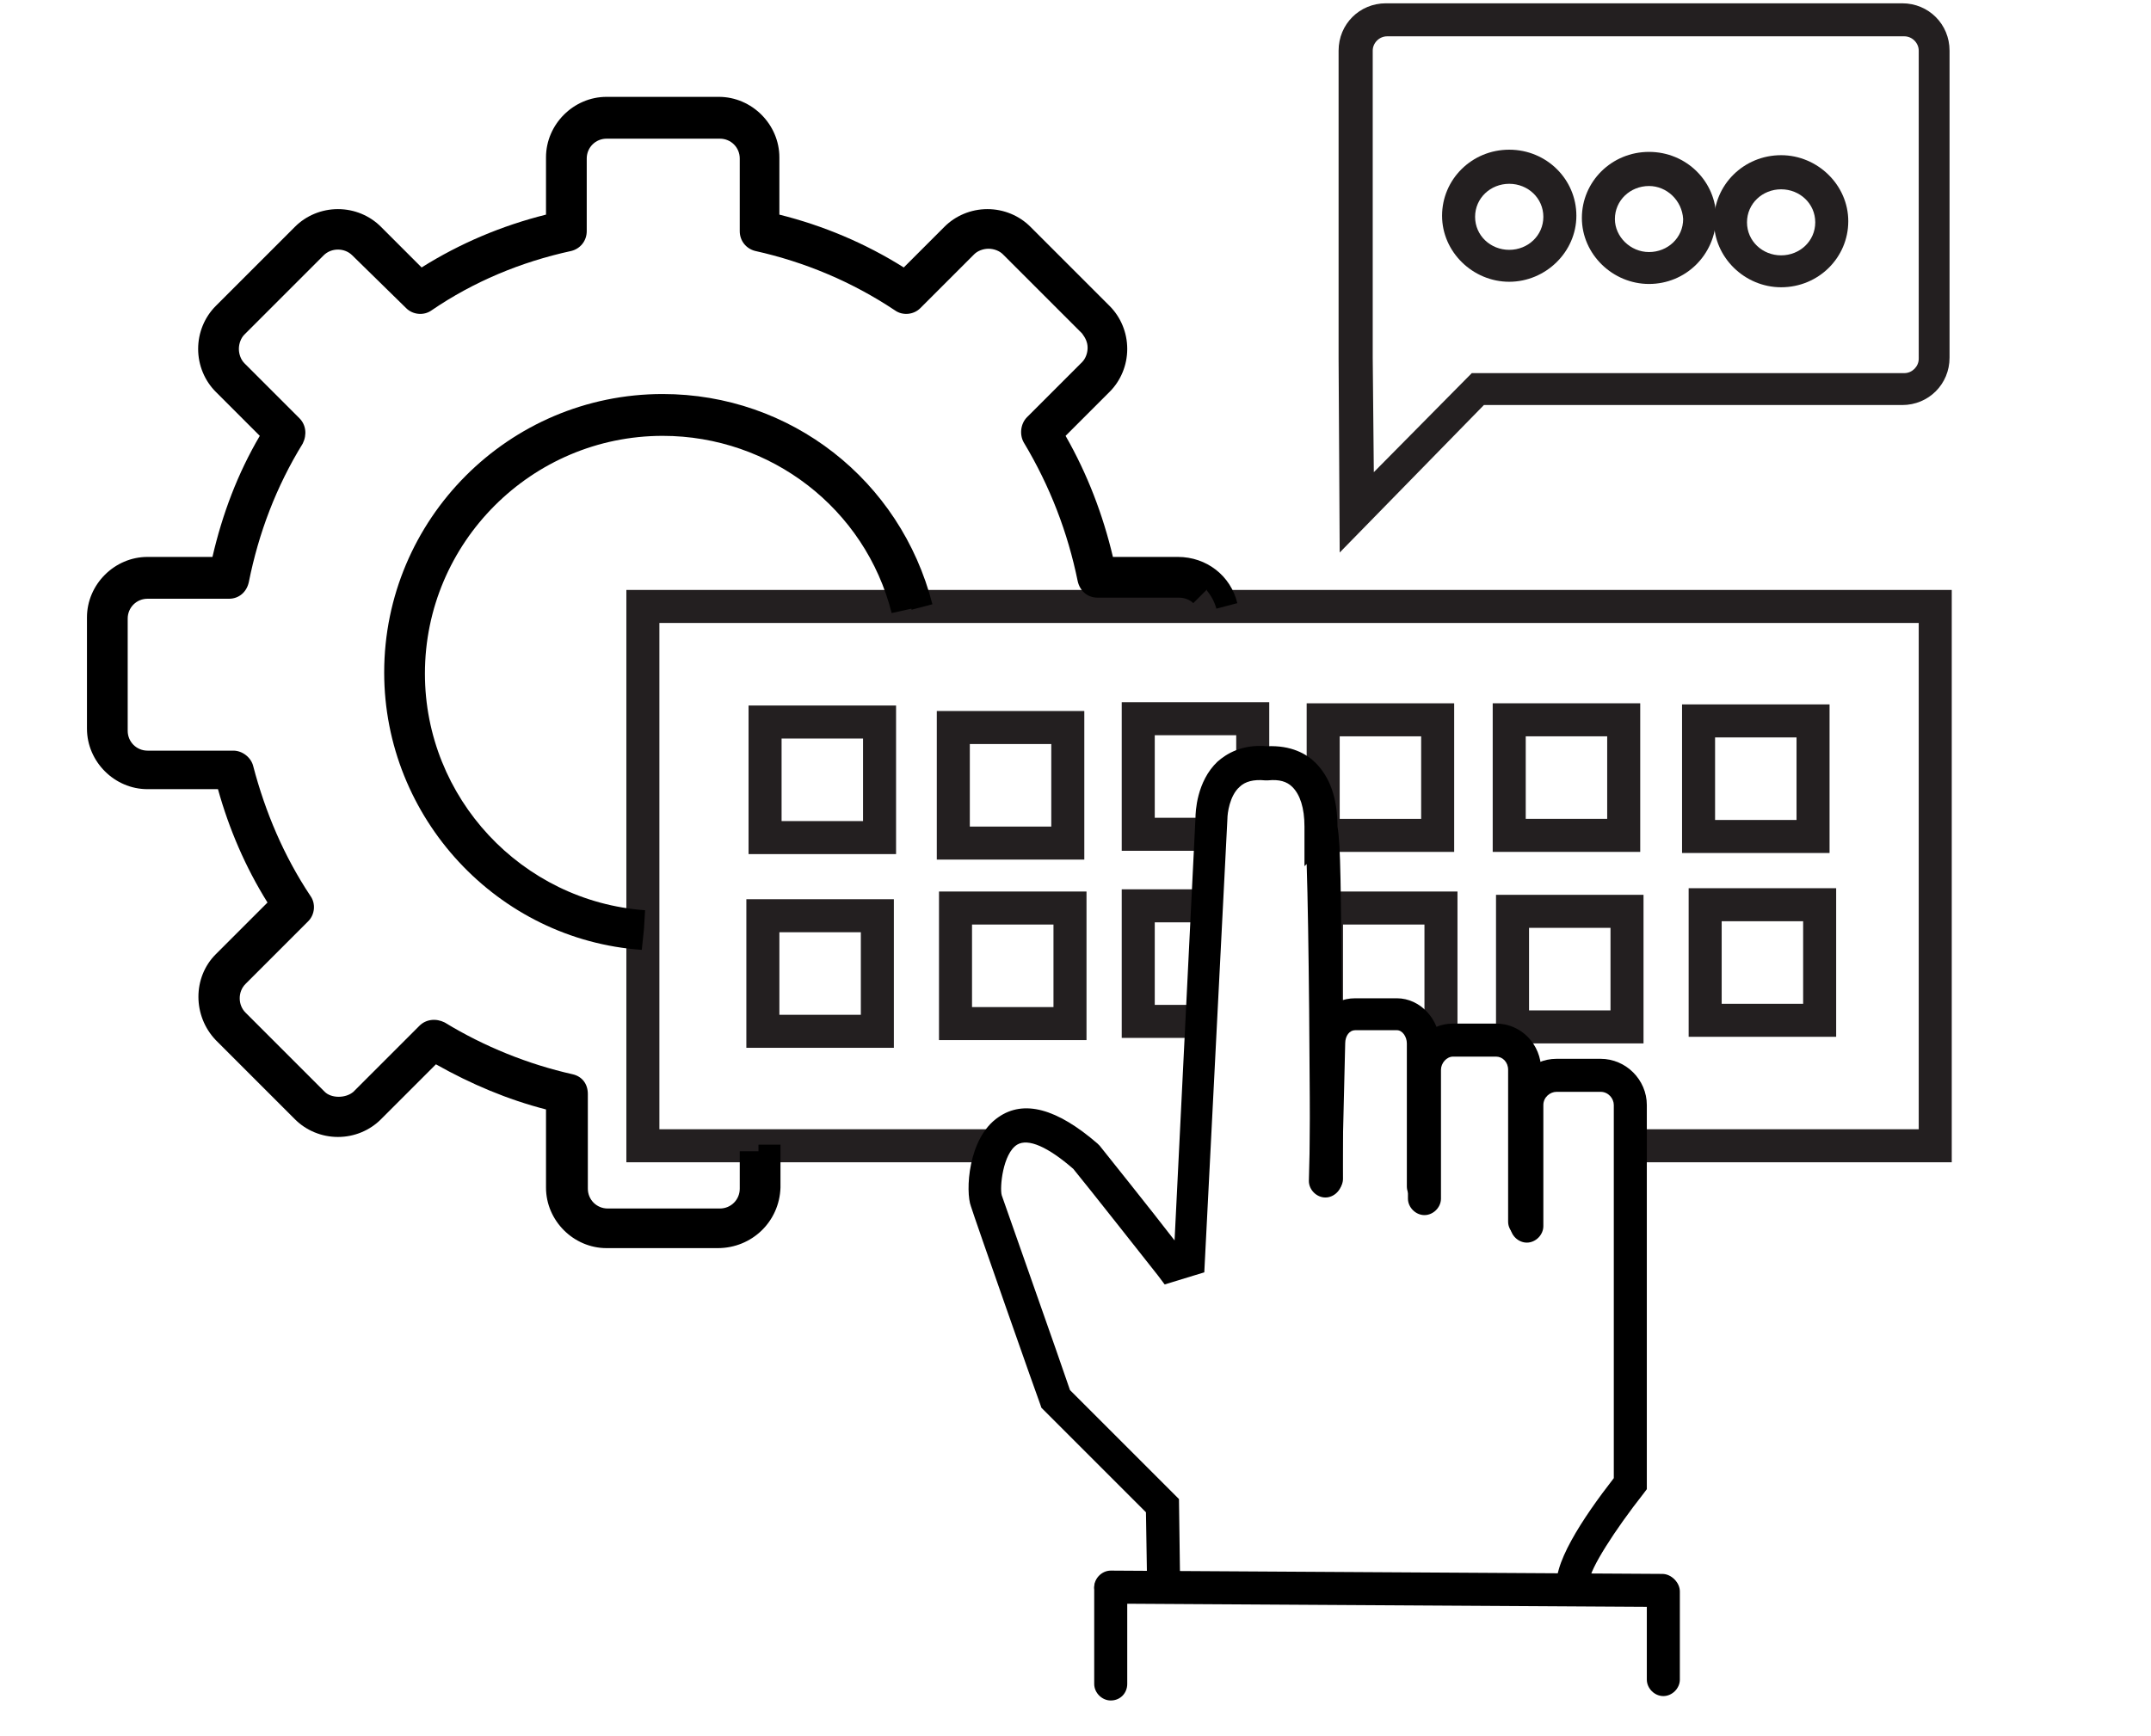 <?xml version="1.0" encoding="utf-8"?>
<!-- Generator: Adobe Illustrator 21.0.0, SVG Export Plug-In . SVG Version: 6.00 Build 0)  -->
<svg version="1.1" id="Layer_1" xmlns="http://www.w3.org/2000/svg" xmlns:xlink="http://www.w3.org/1999/xlink" x="0px" y="0px"
	 viewBox="0 0 195.4 157.7" style="enable-background:new 0 0 195.4 157.7;" xml:space="preserve">
<style type="text/css">
	.st0{fill:#231F20;}
</style>
<g>
	<polygon class="st0" points="177.3,105.6 148.3,105.6 148.3,102.6 174.3,102.6 174.3,56.6 59.9,56.6 59.9,102.6 89.9,102.6 
		89.9,105.6 56.9,105.6 56.9,53.6 177.3,53.6 	"/>
	<path class="st0" d="M98.5,78.1H85.1V64.6h13.4V78.1z M88.1,75.1h7.4v-7.5h-7.4V75.1z"/>
	<path class="st0" d="M81.4,77.6H68V64.1h13.4V77.6z M71,74.6h7.4v-7.5H71V74.6z"/>
	<polygon class="st0" points="109.6,77.3 101.9,77.3 101.9,63.8 115.3,63.8 115.3,69.3 112.3,69.3 112.3,66.8 104.9,66.8 
		104.9,74.3 109.6,74.3 	"/>
	<path class="st0" d="M132.1,77.4h-13.4V63.9h13.4V77.4z M121.7,74.4h7.4v-7.5h-7.4V74.4z"/>
	<path class="st0" d="M149,77.4h-13.4V63.9H149V77.4z M138.6,74.4h7.4v-7.5h-7.4V74.4z"/>
	<path class="st0" d="M166.2,77.5h-13.4V64h13.4V77.5z M155.8,74.5h7.4V67h-7.4V74.5z"/>
	<path class="st0" d="M166.8,94.2h-13.4V80.7h13.4V94.2z M156.4,91.2h7.4v-7.5h-7.4V91.2z"/>
	<path class="st0" d="M149.3,94.8h-13.4V81.3h13.4V94.8z M138.9,91.8h7.4v-7.5h-7.4V91.8z"/>
	<polygon class="st0" points="132.4,94.5 129.8,94.5 129.8,93 129.4,93 129.4,84 122,84 122,92.3 119,92.3 119,81 132.4,81 	"/>
	<polygon class="st0" points="109,94.3 101.9,94.3 101.9,80.8 109.4,80.8 109.4,83.8 104.9,83.8 104.9,91.3 109,91.3 	"/>
	<path class="st0" d="M98.7,94.5H85.3V81h13.4V94.5z M88.3,91.5h7.4V84h-7.4V91.5z"/>
	<path class="st0" d="M81.2,95.2H67.8V81.7h13.4V95.2z M70.8,92.2h7.4v-7.5h-7.4V92.2z"/>
	<path class="st0" d="M121.7,50.2l-0.1-17.6v-28c0-2.4,1.9-4.3,4.3-4.3h46.9c2.4,0,4.3,1.9,4.3,4.3v27.9c0,2.4-1.9,4.3-4.3,4.3h-38
		L121.7,50.2z M126,3.3c-0.7,0-1.3,0.6-1.3,1.3v27.9l0.1,10.4l8.9-9h39.3c0.7,0,1.3-0.6,1.3-1.3V4.6c0-0.7-0.6-1.3-1.3-1.3H126z"/>
	<path class="st0" d="M137.1,25.6c-3.3,0-6.1-2.7-6.1-6s2.7-6,6.1-6s6.1,2.7,6.1,6S140.4,25.6,137.1,25.6z M137.1,16.7
		c-1.7,0-3.1,1.3-3.1,3s1.4,3,3.1,3s3.1-1.3,3.1-3S138.8,16.7,137.1,16.7z"/>
	<path class="st0" d="M149.8,25.8c-3.3,0-6.1-2.7-6.1-6c0-3.3,2.7-6,6.1-6s6.1,2.7,6.1,6C155.8,23.2,153.1,25.8,149.8,25.8z
		 M149.8,16.9c-1.7,0-3.1,1.3-3.1,3c0,1.6,1.4,3,3.1,3s3.1-1.3,3.1-3C152.8,18.2,151.4,16.9,149.8,16.9z"/>
	<path class="st0" d="M161.8,26.1c-3.3,0-6.1-2.7-6.1-6s2.7-6,6.1-6c3.3,0,6.1,2.7,6.1,6S165.2,26.1,161.8,26.1z M161.8,17.2
		c-1.7,0-3.1,1.3-3.1,3s1.4,3,3.1,3s3.1-1.3,3.1-3S163.5,17.2,161.8,17.2z"/>
	<g>
		<g>
			<path d="M65.2,113.4H55.1c-3,0-5.5-2.5-5.5-5.5v-7.1c-3.5-0.9-6.8-2.3-10-4.1l-5,5c-1,1-2.4,1.6-3.9,1.6h0
				c-1.5,0-2.9-0.6-3.9-1.6l-7.2-7.2c-2.1-2.2-2.1-5.7,0-7.8l4.7-4.7c-2-3.2-3.5-6.7-4.5-10.3h-6.4c-3,0-5.5-2.5-5.5-5.5V56.1
				c0-3,2.5-5.5,5.5-5.5h5.9c0.9-3.9,2.3-7.6,4.3-11l-4-4c-1-1-1.6-2.4-1.6-3.9c0-1.5,0.6-2.9,1.6-3.9l7.2-7.2c1-1,2.4-1.6,3.9-1.6
				c0,0,0,0,0,0c1.5,0,2.9,0.6,3.9,1.6l3.7,3.7c3.5-2.2,7.3-3.8,11.3-4.8v-5.2c0-3,2.5-5.5,5.5-5.5h10.2c3,0,5.5,2.5,5.5,5.5v5.2
				c4,1,7.8,2.6,11.3,4.8l3.7-3.7c1-1,2.4-1.6,3.9-1.6c0,0,0,0,0,0c1.5,0,2.9,0.6,3.9,1.6l7.2,7.2c1,1,1.6,2.4,1.6,3.9
				c0,1.5-0.6,2.9-1.6,3.9l-4,4c2,3.5,3.4,7.2,4.3,11h5.9c2.6,0,4.8,1.7,5.4,4.2l-1.9,0.5c-0.2-0.7-0.5-1.2-0.9-1.7l-1.2,1.2
				c-0.3-0.3-0.8-0.5-1.3-0.5h-7.4c-0.9,0-1.6-0.6-1.8-1.5c-0.9-4.4-2.5-8.6-4.9-12.6c-0.4-0.7-0.3-1.7,0.3-2.3l5-5
				c0.3-0.3,0.5-0.8,0.5-1.3c0-0.5-0.2-0.9-0.5-1.3l-7.2-7.2c-0.3-0.3-0.8-0.5-1.3-0.5c0,0,0,0,0,0c-0.5,0-1,0.2-1.3,0.5L83.6,28
				c-0.6,0.6-1.6,0.7-2.3,0.2c-3.9-2.6-8.2-4.4-12.7-5.4c-0.8-0.2-1.4-0.9-1.4-1.8v-6.6c0-1-0.8-1.8-1.8-1.8H55.1
				c-1,0-1.8,0.8-1.8,1.8V21c0,0.9-0.6,1.6-1.4,1.8c-4.6,1-8.9,2.8-12.7,5.4c-0.7,0.5-1.7,0.4-2.3-0.2L32,23.2
				c-0.7-0.7-1.9-0.7-2.6,0l-7.2,7.2c-0.3,0.3-0.5,0.8-0.5,1.3c0,0.5,0.2,1,0.5,1.3l5,5c0.6,0.6,0.7,1.5,0.3,2.3
				c-2.4,3.9-4,8.1-4.9,12.6c-0.2,0.9-0.9,1.5-1.8,1.5h-7.4c-1,0-1.8,0.8-1.8,1.8v10.2c0,1,0.8,1.8,1.8,1.8h7.8
				c0.8,0,1.6,0.6,1.8,1.4c1.1,4.2,2.8,8.2,5.2,11.8c0.5,0.7,0.4,1.7-0.2,2.3l-5.7,5.7c-0.7,0.7-0.7,1.9,0,2.6l7.2,7.2
				c0.6,0.6,1.9,0.6,2.6,0l6-6c0.6-0.6,1.5-0.7,2.3-0.3c3.6,2.2,7.6,3.8,11.6,4.7c0.9,0.2,1.4,0.9,1.4,1.8v8.6c0,1,0.8,1.8,1.8,1.8
				h10.2c1,0,1.8-0.8,1.8-1.8v-3.4h1.7V104h2v3.9C70.8,111,68.3,113.4,65.2,113.4z"/>
		</g>
		<g>
			<path d="M58.3,86.3c-13.1-0.9-23.4-12-23.4-25.2c0-13.9,11.3-25.3,25.3-25.3c11.6,0,21.6,7.8,24.5,19.1l-1.9,0.5c0,0,0-0.1,0-0.1
				L81,55.7C78.6,46.2,70,39.6,60.2,39.6c-11.9,0-21.6,9.7-21.6,21.6c0,11.3,8.8,20.7,20,21.5l-0.1,1.7c0,0,0,0,0,0L58.3,86.3z"/>
		</g>
	</g>
	<g>
		<path d="M105.7,145.1c-0.8,0-1.5-0.7-1.5-1.5l-0.1-6.2l-9.5-9.5l-0.1-0.3c-0.1-0.2-6-17-6.3-18c-0.5-1.3-0.3-6.2,2.5-8.1
			c2.3-1.6,5.3-0.8,9,2.4l0.2,0.2c0.4,0.5,4.8,6,6.8,8.6l1.9-38.4c0-0.5,0.1-3.3,2-5.1c0.8-0.7,2.2-1.6,4.5-1.4
			c2.2-0.1,3.6,0.7,4.4,1.5c1.3,1.3,2,3.2,2,5.8h0c0.3,1.7,0.3,5.7,0.4,16c0.1,8,0.1,16,0.1,16c0,0.8-0.7,1.5-1.5,1.5c0,0,0,0,0,0
			c-0.8,0-1.5-0.7-1.5-1.5c0-9-0.1-22.5-0.3-28.6l-0.2,0.2v-3.6c0-1.7-0.4-2.9-1.1-3.6c-0.5-0.5-1.2-0.7-2.2-0.6l-0.2,0l-0.1,0
			c-1-0.1-1.8,0.1-2.3,0.6c-0.9,0.8-1.1,2.4-1.1,2.9l-2.1,41.2l-3.6,1.1l-0.6-0.8c0,0-6.7-8.5-7.7-9.7c-2.3-2-4.1-2.8-5.1-2.2
			c-1.3,0.8-1.6,3.9-1.4,4.6c0.3,0.9,5.4,15.3,6.2,17.7l9.9,9.9l0.1,7.4C107.2,144.4,106.6,145.1,105.7,145.1
			C105.7,145.1,105.7,145.1,105.7,145.1z"/>
		<path d="M129.3,109.3c-0.8,0-1.5-0.7-1.5-1.5v-13c0-0.6-0.4-1.2-0.9-1.2h-3.8c-0.5,0-0.9,0.5-0.9,1.2l-0.3,12.5
			c0,0.8-0.7,1.5-1.5,1.5c-0.8,0-1.5-0.7-1.5-1.5l0.3-12.5c0-2.3,1.7-4.1,3.9-4.1h3.8c2.1,0,3.9,1.9,3.9,4.2v13
			C130.8,108.6,130.2,109.3,129.3,109.3z"/>
		<path d="M138.5,112.5c-0.8,0-1.5-0.7-1.5-1.5V97.2c0-0.7-0.5-1.2-1.1-1.2H132c-0.6,0-1.1,0.6-1.1,1.2v11.7c0,0.8-0.7,1.5-1.5,1.5
			s-1.5-0.7-1.5-1.5V97.2c0-2.3,1.8-4.2,4.1-4.2h3.9c2.3,0,4.1,1.9,4.1,4.2V111C140,111.8,139.4,112.5,138.5,112.5z"/>
		<path d="M142.9,145.6c-0.6,0-1.2-0.4-1.4-1c-0.7-2.2,2.3-6.7,5.1-10.3l0-33.9c0-0.6-0.5-1.2-1.2-1.2h-4c-0.6,0-1.2,0.5-1.2,1.2v11
			c0,0.8-0.7,1.5-1.5,1.5s-1.5-0.7-1.5-1.5v-11c0-2.3,1.9-4.2,4.2-4.2h4c2.3,0,4.2,1.9,4.2,4.2l0,34.9l-0.3,0.4
			c-2.6,3.3-4.9,6.9-4.9,7.9c0.2,0.8-0.2,1.6-1,1.8C143.2,145.6,143,145.6,142.9,145.6z M144.3,143.7
			C144.3,143.7,144.3,143.7,144.3,143.7C144.3,143.7,144.3,143.7,144.3,143.7z"/>
		<path d="M151,146C151,146,151,146,151,146l-50.1-0.3c-0.8,0-1.5-0.7-1.5-1.5s0.7-1.5,1.5-1.5L151,143c0.8,0,1.5,0.7,1.5,1.5
			C152.5,145.4,151.8,146,151,146z"/>
		<path d="M100.9,154.5c-0.8,0-1.5-0.7-1.5-1.5v-8.7c0-0.8,0.7-1.5,1.5-1.5s1.5,0.7,1.5,1.5v8.7
			C102.4,153.8,101.8,154.5,100.9,154.5z"/>
		<path d="M151.1,154.1c-0.8,0-1.5-0.7-1.5-1.5v-8c0-0.8,0.7-1.5,1.5-1.5s1.5,0.7,1.5,1.5v8C152.6,153.4,151.9,154.1,151.1,154.1z"
			/>
	</g>
</g>
</svg>
